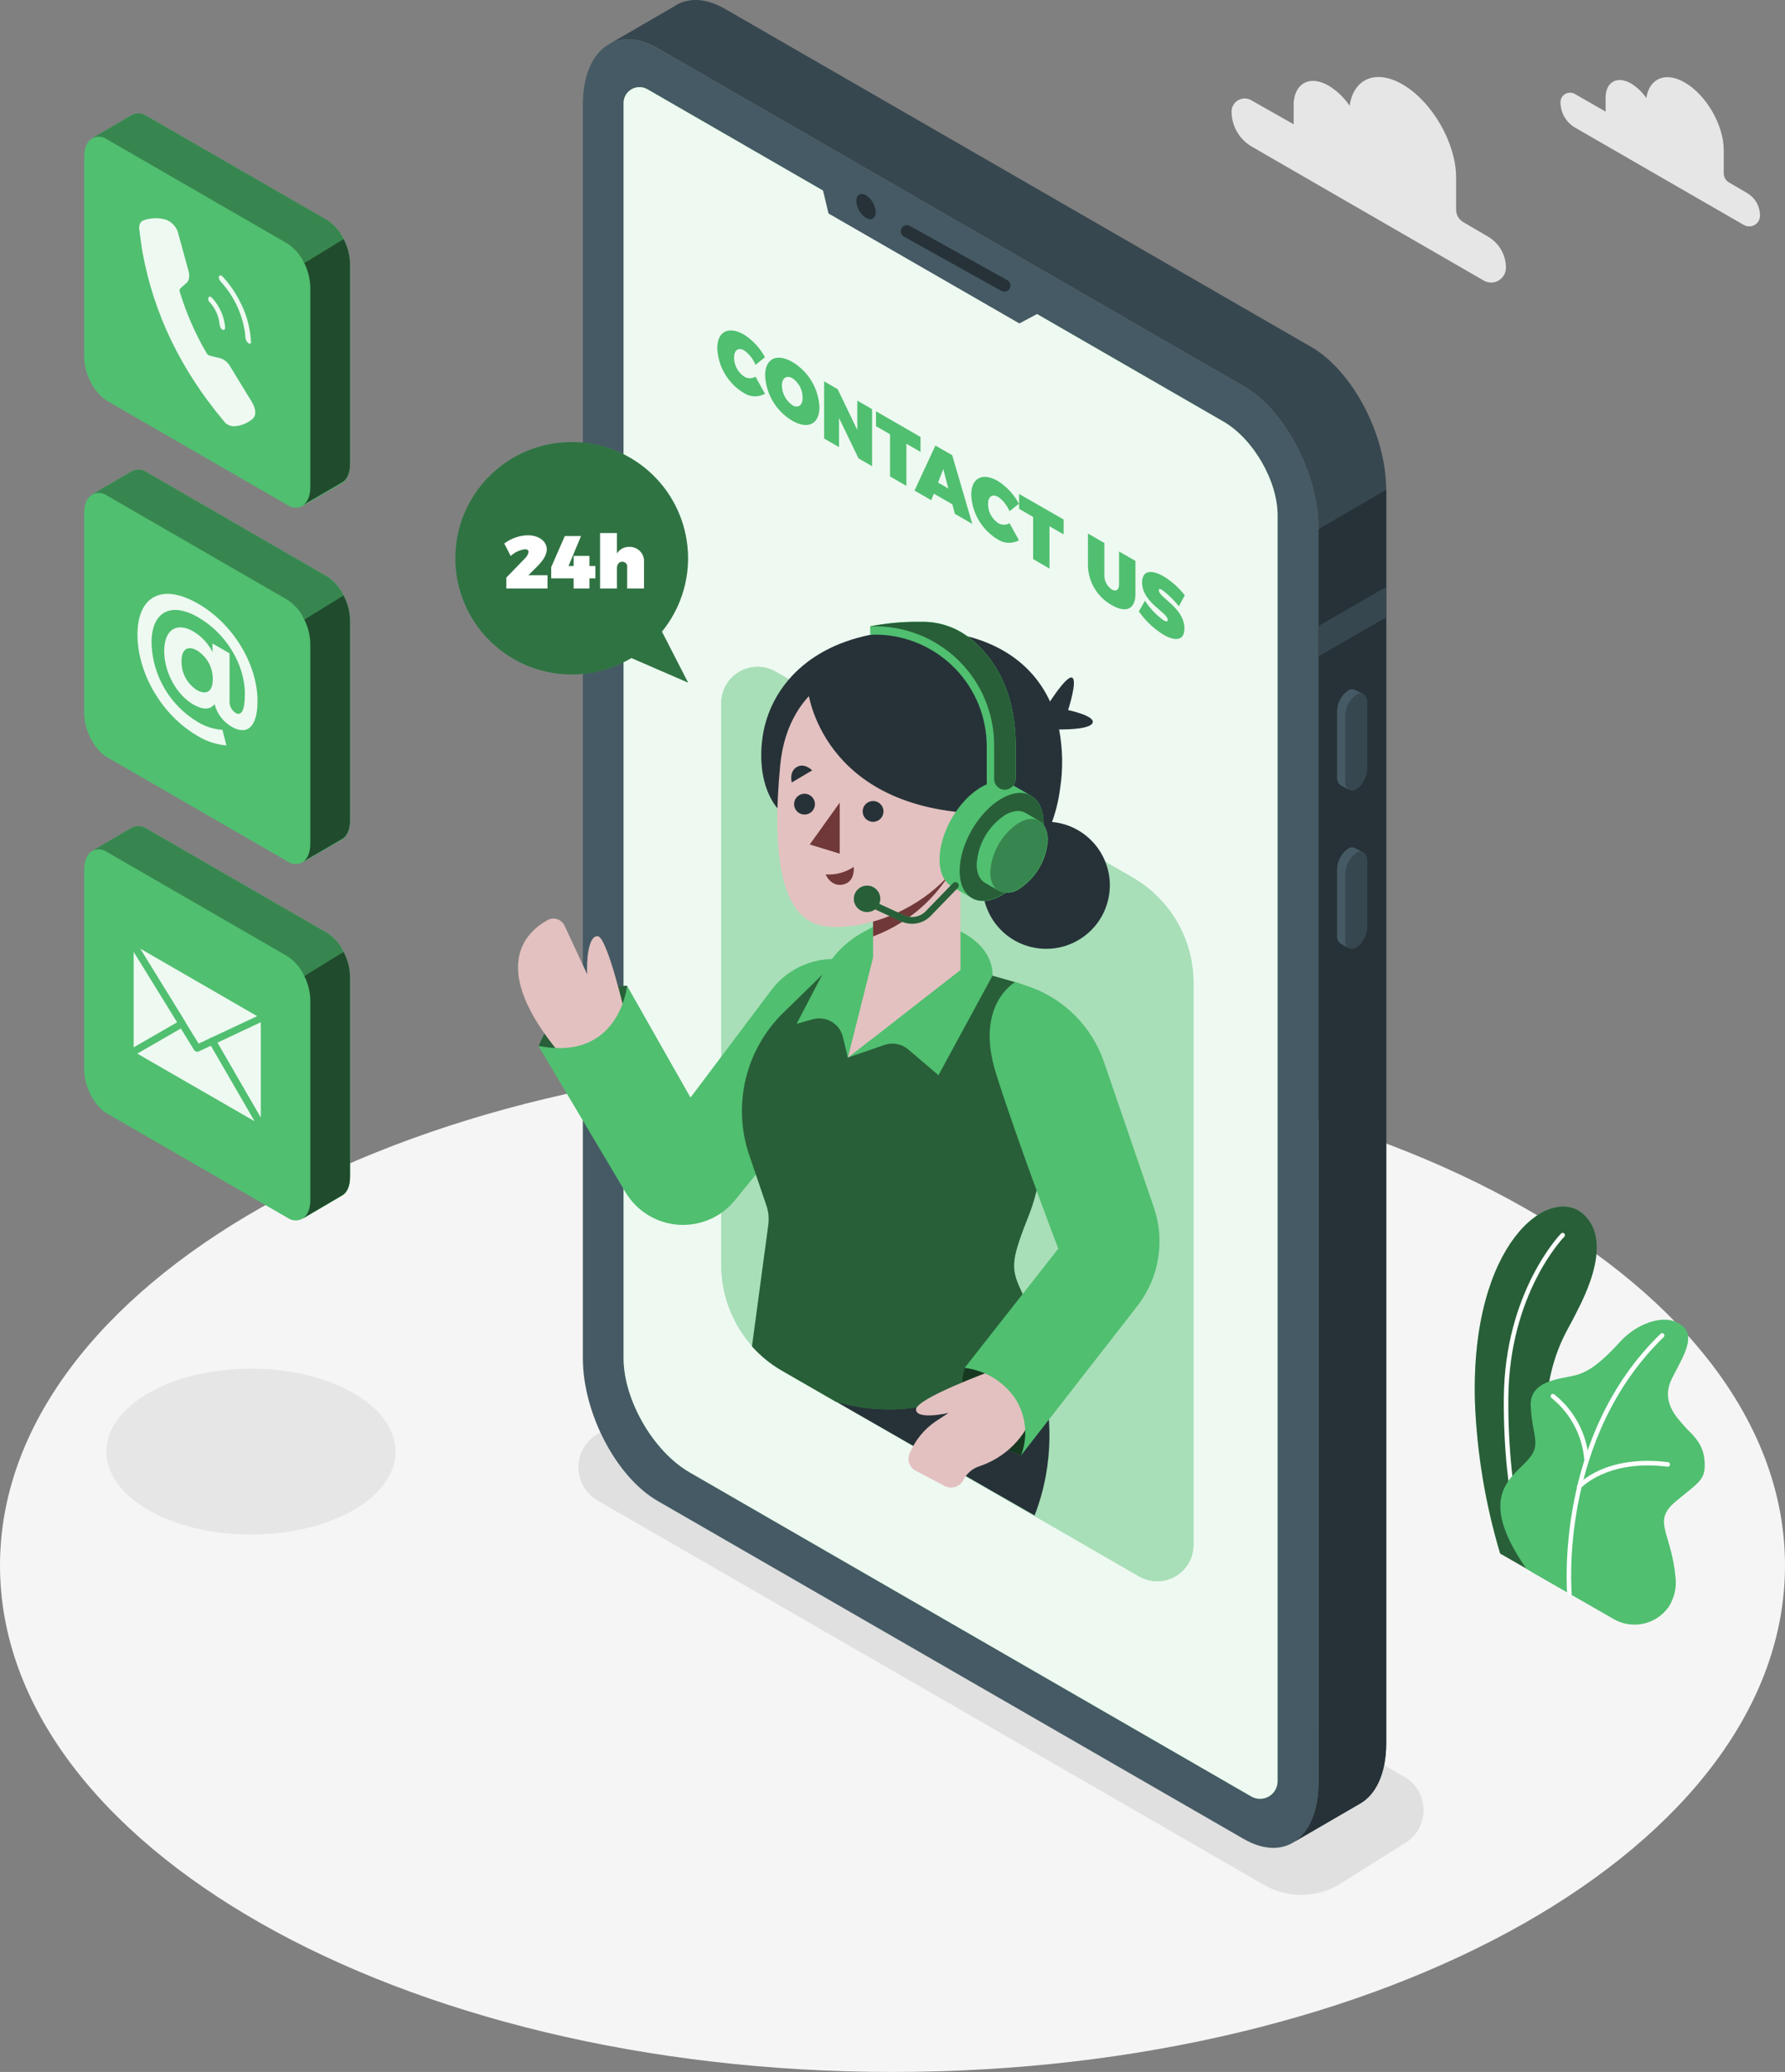 <svg width="212" height="246" viewBox="0 0 212 246" fill="none" xmlns="http://www.w3.org/2000/svg">
<rect x="0" y="0" width="212" height="246" fill="#808080" stroke="none"/>
<path d="M106 246C164.542 246 212 219.078 212 185.869C212 152.66 164.542 125.738 106 125.738C47.458 125.738 0 152.66 0 185.869C0 219.078 47.458 246 106 246Z" fill="#F5F5F5"/>
<path d="M150.114 223.784L70.989 178.162C70.293 177.761 69.715 177.185 69.313 176.49C68.911 175.796 68.699 175.008 68.699 174.206C68.699 173.403 68.911 172.615 69.313 171.921C69.715 171.226 70.293 170.65 70.989 170.249L78.794 165.334C80.142 164.559 81.669 164.151 83.224 164.151C84.779 164.151 86.307 164.559 87.654 165.334L166.79 210.961C167.486 211.362 168.064 211.938 168.466 212.633C168.868 213.327 169.079 214.116 169.079 214.918C169.079 215.72 168.868 216.508 168.466 217.202C168.064 217.897 167.486 218.473 166.79 218.874L158.984 223.784C157.636 224.563 156.106 224.973 154.549 224.973C152.992 224.973 151.462 224.563 150.114 223.784Z" fill="#E0E0E0"/>
<path d="M29.804 182.191C39.287 182.191 46.975 177.782 46.975 172.344C46.975 166.906 39.287 162.498 29.804 162.498C20.32 162.498 12.633 166.906 12.633 172.344C12.633 177.782 20.32 182.191 29.804 182.191Z" fill="#E6E6E6"/>
<path d="M178.168 184.447L185.7 188.771C185.7 188.771 181.853 176.701 183.903 164.534C184.677 159.936 186.34 157.653 186.921 156.422C187.502 155.192 192.004 147.591 187.996 144.11C183.989 140.63 174.666 147.629 175.172 166.36C175.402 172.491 176.409 178.568 178.168 184.447Z" fill="#50BF70"/>
<path opacity="0.5" d="M178.168 184.447L185.7 188.771C185.7 188.771 181.853 176.701 183.903 164.534C184.677 159.936 186.34 157.653 186.921 156.422C187.502 155.192 192.004 147.591 187.996 144.11C183.989 140.63 174.666 147.629 175.172 166.36C175.402 172.491 176.409 178.568 178.168 184.447Z" fill="black"/>
<path d="M181.67 186.724C181.615 186.725 181.561 186.709 181.516 186.679C181.471 186.648 181.436 186.604 181.417 186.552C181.39 186.472 178.512 178.618 178.604 165.995C178.695 153.371 185.339 146.517 185.403 146.452C185.428 146.427 185.458 146.407 185.491 146.394C185.523 146.38 185.559 146.373 185.594 146.373C185.63 146.373 185.665 146.38 185.698 146.394C185.73 146.407 185.76 146.427 185.785 146.452C185.81 146.477 185.83 146.507 185.844 146.54C185.858 146.573 185.865 146.608 185.865 146.643C185.865 146.679 185.858 146.714 185.844 146.746C185.83 146.779 185.81 146.809 185.785 146.834C185.721 146.898 179.233 153.548 179.142 166C179.05 178.452 181.89 186.294 181.923 186.37C181.947 186.437 181.944 186.51 181.913 186.575C181.883 186.639 181.828 186.689 181.761 186.713C181.732 186.723 181.701 186.726 181.67 186.724Z" fill="white"/>
<path d="M181.309 186.294L191.605 192.203C192.678 192.836 193.951 193.042 195.169 192.781C196.387 192.519 197.462 191.808 198.179 190.79C198.861 189.731 199.148 188.467 198.991 187.218C198.496 181.878 196.173 180.648 199.018 178.269C201.864 175.889 202.606 175.723 202.445 173.434C202.283 171.146 200.718 170.147 199.976 169.244C199.233 168.342 197.178 166.451 198.577 163.658C199.976 160.864 201.885 158.162 198.991 156.927C197.264 156.186 194.387 157.174 192.493 159.226C190.599 161.278 189.039 162.755 187.227 163.249C185.414 163.744 181.638 163.824 181.799 166.945C181.96 170.066 182.789 171.135 182.046 172.526C180.648 175.126 174.564 176.603 181.309 186.294Z" fill="#50BF70"/>
<path d="M186.398 189.474C186.331 189.472 186.267 189.446 186.218 189.401C186.168 189.355 186.137 189.294 186.129 189.227C186.129 189.044 184.548 170.609 197.243 158.34C197.295 158.297 197.362 158.275 197.43 158.279C197.498 158.283 197.561 158.312 197.608 158.361C197.655 158.41 197.682 158.475 197.683 158.543C197.684 158.61 197.66 158.676 197.614 158.727C185.102 170.818 186.651 188.996 186.667 189.179C186.673 189.249 186.651 189.319 186.606 189.373C186.561 189.428 186.496 189.462 186.425 189.469L186.398 189.474Z" fill="white"/>
<path d="M188.437 173.606C188.369 173.606 188.304 173.581 188.254 173.535C188.204 173.489 188.173 173.426 188.168 173.359C188.055 171.93 187.652 170.539 186.984 169.271C186.315 168.003 185.395 166.884 184.279 165.983C184.25 165.963 184.225 165.937 184.206 165.907C184.187 165.877 184.174 165.844 184.168 165.809C184.162 165.774 184.163 165.738 184.171 165.703C184.179 165.669 184.193 165.636 184.214 165.607C184.234 165.578 184.259 165.554 184.289 165.535C184.319 165.516 184.352 165.503 184.386 165.497C184.421 165.491 184.456 165.492 184.49 165.5C184.525 165.508 184.557 165.522 184.585 165.543C185.774 166.484 186.755 167.663 187.464 169.002C188.173 170.342 188.596 171.815 188.706 173.326C188.712 173.398 188.689 173.47 188.643 173.525C188.597 173.58 188.53 173.615 188.458 173.622L188.437 173.606Z" fill="white"/>
<path d="M187.56 176.77C187.495 176.771 187.432 176.748 187.383 176.706C187.329 176.658 187.297 176.592 187.292 176.521C187.287 176.449 187.31 176.379 187.356 176.324C187.485 176.174 190.664 172.672 198.115 173.601C198.185 173.61 198.249 173.647 198.292 173.704C198.336 173.76 198.355 173.831 198.346 173.902C198.336 173.973 198.3 174.037 198.243 174.081C198.187 174.125 198.116 174.146 198.045 174.138C190.89 173.241 187.786 176.647 187.754 176.679C187.729 176.706 187.7 176.729 187.666 176.744C187.633 176.76 187.597 176.769 187.56 176.77Z" fill="white"/>
<path d="M147.702 218.331L78.115 178.21C73.203 175.379 69.223 167.783 69.223 161.246V12.45C69.223 5.912 73.203 2.91 78.115 5.741L147.702 45.862C152.613 48.693 156.594 56.288 156.594 62.826V211.622C156.594 218.154 152.613 221.162 147.702 218.331Z" fill="#455A64"/>
<path d="M155.717 41.183L86.124 1.062C84.026 -0.147 82.101 -0.287 80.578 0.455C80.392 0.548 80.212 0.654 80.04 0.772L72.24 5.3C73.811 4.36 75.866 4.43 78.12 5.73L147.707 45.851C152.618 48.682 156.599 56.277 156.599 62.815V211.611C156.599 215.07 155.486 217.52 153.71 218.68L161.408 214.206C163.372 213.163 164.636 210.612 164.636 206.954V58.157C164.636 51.609 160.628 44.014 155.717 41.183Z" fill="#37474F"/>
<path d="M156.594 62.816V211.612C156.594 215.071 155.48 217.521 153.705 218.681L161.408 214.206C163.372 213.164 164.636 210.613 164.636 206.954V58.158L156.621 62.805L156.594 62.816Z" fill="#263238"/>
<path d="M164.609 69.701L156.594 74.321V77.931L164.609 73.306V69.701Z" fill="#37474F"/>
<path d="M161.095 93.708C160.38 94.121 159.799 93.681 159.799 92.73V84.968C159.806 84.483 159.927 84.006 160.152 83.576C160.377 83.146 160.7 82.774 161.095 82.492C161.811 82.078 162.392 82.492 162.392 83.469V91.231C162.384 91.716 162.263 92.193 162.038 92.623C161.813 93.053 161.49 93.425 161.095 93.708Z" fill="#37474F"/>
<path d="M159.796 92.752V84.968C159.803 84.483 159.924 84.006 160.149 83.576C160.374 83.146 160.697 82.775 161.092 82.492C161.21 82.409 161.348 82.359 161.491 82.346C161.634 82.333 161.779 82.357 161.91 82.416L160.936 81.917C160.803 81.853 160.655 81.825 160.508 81.837C160.361 81.848 160.219 81.898 160.097 81.981C159.702 82.264 159.378 82.635 159.152 83.066C158.926 83.495 158.804 83.972 158.795 84.458V92.214C158.775 92.41 158.805 92.608 158.882 92.79C158.959 92.971 159.081 93.13 159.236 93.251L160.253 93.788C160.091 93.672 159.963 93.514 159.883 93.332C159.803 93.15 159.773 92.949 159.796 92.752Z" fill="#455A64"/>
<path d="M161.095 112.493C160.38 112.906 159.799 112.493 159.799 111.515V103.753C159.807 103.268 159.928 102.791 160.153 102.361C160.378 101.931 160.701 101.56 161.095 101.277C161.811 100.863 162.392 101.277 162.392 102.26V110.016C162.385 110.502 162.265 110.979 162.039 111.409C161.814 111.839 161.491 112.21 161.095 112.493Z" fill="#37474F"/>
<path d="M159.796 111.515V103.753C159.804 103.268 159.925 102.791 160.15 102.361C160.375 101.931 160.698 101.56 161.092 101.277C161.211 101.196 161.348 101.146 161.492 101.133C161.635 101.12 161.779 101.144 161.91 101.201L160.936 100.697C160.804 100.63 160.656 100.6 160.508 100.612C160.36 100.623 160.218 100.675 160.097 100.761C159.701 101.043 159.377 101.414 159.151 101.844C158.925 102.274 158.803 102.752 158.795 103.237V111.016C158.775 111.212 158.804 111.41 158.882 111.591C158.959 111.772 159.081 111.931 159.237 112.052L160.253 112.589C160.085 112.47 159.953 112.307 159.872 112.117C159.791 111.927 159.765 111.719 159.796 111.515Z" fill="#455A64"/>
<path d="M145.272 50.035L76.89 10.596C76.605 10.432 76.281 10.345 75.952 10.345C75.623 10.344 75.299 10.43 75.013 10.592C74.727 10.755 74.489 10.99 74.322 11.273C74.154 11.557 74.064 11.879 74.061 12.207V161.245C74.061 166.219 77.595 172.327 81.909 174.814L148.613 213.292C148.929 213.473 149.288 213.569 149.653 213.569C150.018 213.568 150.376 213.472 150.692 213.29C151.008 213.108 151.271 212.846 151.454 212.53C151.636 212.215 151.733 211.857 151.733 211.492V61.224C151.76 57.12 148.844 52.087 145.272 50.035Z" fill="#50BF70"/>
<path opacity="0.9" d="M145.272 50.035L76.89 10.596C76.605 10.432 76.281 10.345 75.952 10.345C75.623 10.344 75.299 10.43 75.013 10.592C74.727 10.755 74.489 10.99 74.322 11.273C74.154 11.557 74.064 11.879 74.061 12.207V161.245C74.061 166.219 77.595 172.327 81.909 174.814L148.613 213.292C148.929 213.473 149.288 213.569 149.653 213.569C150.018 213.568 150.376 213.472 150.692 213.29C151.008 213.108 151.271 212.846 151.454 212.53C151.636 212.215 151.733 211.857 151.733 211.492V61.224C151.76 57.12 148.844 52.087 145.272 50.035Z" fill="white"/>
<path d="M97.34 20.894L98.4 25.347L121.068 38.4L124.984 36.316L97.34 20.894Z" fill="#455A64"/>
<path d="M104.007 25.197C104.007 25.938 103.469 26.233 102.845 25.868C102.51 25.646 102.232 25.349 102.033 25C101.834 24.651 101.72 24.26 101.699 23.859C101.699 23.123 102.237 22.822 102.861 23.193C103.196 23.414 103.474 23.71 103.673 24.058C103.872 24.407 103.987 24.796 104.007 25.197Z" fill="#263238"/>
<path d="M119.276 34.624C119.152 34.623 119.03 34.592 118.921 34.533L107.345 28.087C107.181 27.991 107.062 27.835 107.012 27.652C106.962 27.47 106.986 27.275 107.078 27.11C107.17 26.944 107.323 26.821 107.504 26.767C107.686 26.712 107.882 26.731 108.049 26.819L119.631 33.265C119.772 33.343 119.883 33.466 119.946 33.614C120.009 33.762 120.022 33.926 119.981 34.082C119.94 34.238 119.849 34.375 119.722 34.474C119.594 34.572 119.437 34.625 119.276 34.624Z" fill="#263238"/>
<path d="M88.401 41.613C87.696 41.205 87.185 41.56 87.185 42.457C87.185 42.905 87.296 43.347 87.508 43.742C87.72 44.138 88.027 44.475 88.401 44.724C88.601 44.845 88.831 44.909 89.065 44.909C89.3 44.909 89.529 44.845 89.73 44.724L90.854 46.754C90.458 46.972 90.01 47.076 89.559 47.054C89.108 47.032 88.671 46.886 88.299 46.631C87.385 46.072 86.624 45.298 86.082 44.376C85.539 43.454 85.233 42.413 85.189 41.345C85.189 39.352 86.529 38.659 88.374 39.733C89.416 40.403 90.27 41.328 90.854 42.419L89.73 43.311C89.452 42.633 88.993 42.046 88.401 41.613Z" fill="#50BF70"/>
<path d="M97.324 48.344C97.324 50.353 95.963 51.029 94.097 49.955C93.157 49.395 92.371 48.611 91.808 47.674C91.245 46.737 90.922 45.675 90.869 44.584C90.869 42.575 92.23 41.898 94.097 42.972C95.038 43.53 95.826 44.313 96.39 45.251C96.953 46.188 97.274 47.251 97.324 48.344ZM92.865 45.781C92.874 46.243 92.993 46.695 93.212 47.101C93.431 47.508 93.743 47.856 94.124 48.118C94.791 48.505 95.329 48.118 95.329 47.205C95.327 46.754 95.216 46.31 95.007 45.911C94.797 45.512 94.494 45.169 94.124 44.911C93.446 44.519 92.865 44.852 92.865 45.781Z" fill="#50BF70"/>
<path d="M99.493 46.211L101.817 51.046V47.565L103.576 48.58V55.354L101.962 54.419L99.649 49.627V53.087L97.879 52.066V45.276L99.493 46.211Z" fill="#50BF70"/>
<path d="M109.327 51.878V53.651L107.649 52.684V57.69L105.707 56.567V51.561L104.039 50.599V48.832L109.327 51.878Z" fill="#50BF70"/>
<path d="M113.112 59.882L110.907 58.609L110.606 59.393L108.615 58.243L111.095 52.898L113.091 54.048L115.479 62.202L113.408 61.01L113.112 59.882ZM112.634 58.002L112.031 55.686L111.412 57.298L112.634 58.002Z" fill="#50BF70"/>
<path d="M118.563 59.001C117.858 58.598 117.347 58.947 117.347 59.85C117.348 60.298 117.46 60.74 117.672 61.135C117.884 61.53 118.19 61.867 118.563 62.117C118.765 62.237 118.995 62.3 119.23 62.3C119.465 62.3 119.695 62.237 119.897 62.117L121.021 64.147C120.624 64.363 120.175 64.465 119.724 64.443C119.272 64.421 118.835 64.276 118.461 64.024C117.547 63.465 116.785 62.69 116.242 61.767C115.7 60.844 115.394 59.802 115.352 58.733C115.352 56.74 116.696 56.047 118.536 57.121C119.577 57.794 120.431 58.718 121.021 59.807L119.897 60.693C119.614 60.019 119.153 59.434 118.563 59.001Z" fill="#50BF70"/>
<path d="M126.323 61.681V63.449L124.645 62.482V67.504L122.703 66.382V61.375L121.035 60.414V58.647L126.323 61.681Z" fill="#50BF70"/>
<path d="M132.064 69.997C132.543 70.271 132.908 70.056 132.908 69.385V65.479L134.856 66.597V70.502C134.856 72.301 133.78 72.838 132.059 71.856C131.229 71.396 130.532 70.731 130.034 69.925C129.536 69.119 129.253 68.198 129.213 67.252V63.347L131.16 64.469V68.375C131.168 68.698 131.254 69.015 131.411 69.297C131.569 69.58 131.793 69.82 132.064 69.997Z" fill="#50BF70"/>
<path d="M137.992 70.019C137.772 69.895 137.632 69.89 137.632 70.094C137.632 70.943 140.671 72.167 140.671 74.622C140.671 76.126 139.526 76.132 138.202 75.369C137.039 74.657 136.037 73.711 135.26 72.592L135.981 71.324C136.572 72.239 137.331 73.033 138.218 73.666C138.504 73.833 138.686 73.833 138.686 73.591C138.686 72.71 135.642 71.539 135.642 69.159C135.642 67.806 136.631 67.548 138.159 68.407C139.143 69.002 140.01 69.772 140.714 70.68L140.01 71.979C139.428 71.239 138.749 70.58 137.992 70.019Z" fill="#50BF70"/>
<path d="M78.614 74.993C80.797 72.317 81.896 68.92 81.694 65.474C81.492 62.028 80.004 58.782 77.523 56.378C75.042 53.974 71.75 52.585 68.294 52.486C64.839 52.387 61.471 53.585 58.857 55.843C56.242 58.102 54.57 61.256 54.171 64.685C53.771 68.114 54.673 71.568 56.698 74.365C58.724 77.163 61.725 79.101 65.111 79.797C68.497 80.493 72.022 79.896 74.989 78.125L81.724 81.047L78.614 74.993Z" fill="#50BF70"/>
<path opacity="0.4" d="M78.614 74.993C80.797 72.317 81.896 68.92 81.694 65.474C81.492 62.028 80.004 58.782 77.523 56.378C75.042 53.974 71.75 52.585 68.294 52.486C64.839 52.387 61.471 53.585 58.857 55.843C56.242 58.102 54.57 61.256 54.171 64.685C53.771 68.114 54.673 71.568 56.698 74.365C58.724 77.163 61.725 79.101 65.111 79.797C68.497 80.493 72.022 79.896 74.989 78.125L81.724 81.047L78.614 74.993Z" fill="black"/>
<path d="M62.777 65.539C62.777 65.33 62.627 65.212 62.352 65.212C61.716 65.295 61.122 65.575 60.653 66.012L59.889 64.529C60.693 63.925 61.664 63.584 62.67 63.552C63.961 63.552 64.94 64.229 64.94 65.239C64.94 65.958 64.402 66.651 63.713 67.344L62.751 68.295H65.026V69.874H60.136V68.58L62.315 66.329C62.549 66.122 62.711 65.845 62.777 65.539Z" fill="white"/>
<path d="M69.006 63.644L67.522 67.2H68.13V66.002H70.002V67.2H70.712V68.666H70.002V69.875H68.13V68.666H65.467V67.334L67.081 63.644H69.006Z" fill="white"/>
<path d="M76.489 66.775V69.875H74.488V67.35C74.5 67.268 74.494 67.184 74.47 67.105C74.446 67.025 74.406 66.951 74.351 66.889C74.297 66.826 74.229 66.776 74.154 66.742C74.078 66.707 73.996 66.689 73.913 66.689C73.52 66.689 73.273 66.996 73.273 67.468V69.875H71.272V63.289H73.273V65.712C73.429 65.465 73.647 65.262 73.906 65.125C74.164 64.987 74.454 64.919 74.746 64.927C74.986 64.921 75.225 64.966 75.446 65.058C75.668 65.15 75.867 65.288 76.032 65.462C76.196 65.637 76.322 65.844 76.401 66.07C76.48 66.296 76.51 66.537 76.489 66.775Z" fill="white"/>
<path d="M141.742 116.686V183.43C141.743 184.185 141.545 184.927 141.168 185.581C140.791 186.235 140.248 186.778 139.593 187.156C138.939 187.534 138.196 187.733 137.44 187.734C136.684 187.734 135.942 187.535 135.287 187.158L99.288 166.401L92.909 162.727C90.712 161.459 88.887 159.637 87.616 157.443C86.345 155.25 85.674 152.761 85.668 150.227V83.478C85.667 82.724 85.865 81.982 86.242 81.328C86.619 80.673 87.163 80.13 87.817 79.752C88.471 79.374 89.214 79.175 89.97 79.175C90.726 79.174 91.469 79.373 92.123 79.751L134.512 104.186C136.71 105.453 138.535 107.275 139.805 109.469C141.074 111.663 141.742 114.152 141.742 116.686Z" fill="#50BF70"/>
<path opacity="0.5" d="M141.742 116.686V183.43C141.743 184.185 141.545 184.927 141.168 185.581C140.791 186.235 140.248 186.778 139.593 187.156C138.939 187.534 138.196 187.733 137.44 187.734C136.684 187.734 135.942 187.535 135.287 187.158L99.288 166.401L92.909 162.727C90.712 161.459 88.887 159.637 87.616 157.443C86.345 155.25 85.674 152.761 85.668 150.227V83.478C85.667 82.724 85.865 81.982 86.242 81.328C86.619 80.673 87.163 80.13 87.817 79.752C88.471 79.374 89.214 79.175 89.97 79.175C90.726 79.174 91.469 79.373 92.123 79.751L134.512 104.186C136.71 105.453 138.535 107.275 139.805 109.469C141.074 111.663 141.742 114.152 141.742 116.686Z" fill="white"/>
<path d="M121.004 156.18C121.004 156.18 127.744 167.342 122.876 179.928L99.272 166.402L121.004 156.18Z" fill="#263238"/>
<path d="M131.754 106.028C132.265 101.891 129.32 98.124 125.177 97.615C121.034 97.106 117.262 100.046 116.752 104.183C116.242 108.32 119.187 112.087 123.329 112.596C127.472 113.106 131.244 110.165 131.754 106.028Z" fill="#263238"/>
<path d="M124.289 83.935C124.289 83.935 126.608 80.175 127.318 80.449C128.028 80.723 126.855 84.306 126.855 84.306C126.855 84.306 130.362 85.036 129.711 85.917C129.061 86.798 124.773 86.589 124.773 86.589L124.289 83.935Z" fill="#263238"/>
<path d="M125.906 93.626C124.292 105.733 114.071 105.733 114.071 105.733L92.661 96.322C92.661 96.322 91.047 94.909 90.553 91.665C90.363 90.336 90.363 88.987 90.553 87.658C90.553 87.658 90.553 87.631 90.553 87.62C91.236 82.528 95.05 77.054 103.355 75.373C105.176 75.005 107.029 74.826 108.885 74.835C109.784 74.832 110.682 74.877 111.575 74.97C118.03 75.603 122.554 78.612 124.711 83.29C125.197 84.346 125.558 85.455 125.787 86.594C126.225 88.914 126.265 91.292 125.906 93.626Z" fill="#263238"/>
<path d="M74.504 117.046C74.504 117.046 66.903 116.783 63.977 124.18C63.977 124.18 67.204 126.355 71.438 124.18C75.671 122.004 74.504 117.046 74.504 117.046Z" fill="#50BF70"/>
<path opacity="0.5" d="M74.504 117.046C74.504 117.046 66.903 116.783 63.977 124.18C63.977 124.18 67.204 126.355 71.438 124.18C75.671 122.004 74.504 117.046 74.504 117.046Z" fill="black"/>
<path d="M74.29 120.607C74.29 120.607 72.138 111.271 71.003 111.159C69.868 111.046 69.647 114.006 69.739 115.676L67.049 109.896C66.964 109.717 66.843 109.556 66.693 109.425C66.543 109.294 66.368 109.195 66.178 109.134C65.989 109.074 65.789 109.052 65.591 109.071C65.393 109.091 65.201 109.15 65.026 109.246C62.337 110.724 57.619 115.214 67.566 126.318L74.29 120.607Z" fill="#E3C1C0"/>
<path d="M101.833 114.151L100.219 113.941C98.592 113.726 96.938 113.947 95.425 114.581C93.913 115.216 92.596 116.241 91.612 117.551L82.01 130.314L74.478 117.046C74.478 117.046 73.575 126.071 63.951 124.18L74.285 141.547C74.939 142.646 75.849 143.571 76.938 144.244C78.027 144.917 79.263 145.317 80.54 145.41C81.817 145.504 83.098 145.287 84.274 144.78C85.449 144.273 86.485 143.49 87.292 142.497L96.136 131.641L101.833 114.151Z" fill="#50BF70"/>
<path d="M122.326 143.937C120.174 149.383 119.938 150.447 121.25 153.171C122.164 155.182 122.885 157.276 123.402 159.423C123.402 159.423 113.429 170.586 99.233 166.406L92.853 162.732C91.526 161.968 90.331 160.996 89.313 159.853L91.255 145.392C91.353 144.631 91.276 143.858 91.029 143.131L88.99 137.163C87.996 134.248 87.847 131.111 88.563 128.116C89.279 125.121 90.83 122.389 93.036 120.237L99.889 113.549L117.888 115.848L120.578 116.616C122.339 117.125 123.857 118.251 124.853 119.787C125.849 121.324 126.256 123.167 126 124.98C125.118 131.318 123.676 140.515 122.326 143.937Z" fill="#50BF70"/>
<path opacity="0.5" d="M122.326 143.937C120.174 149.383 119.938 150.447 121.25 153.171C122.164 155.182 122.885 157.276 123.402 159.423C123.402 159.423 113.429 170.586 99.233 166.406L92.853 162.732C91.526 161.968 90.331 160.996 89.313 159.853L91.255 145.392C91.353 144.631 91.276 143.858 91.029 143.131L88.99 137.163C87.996 134.248 87.847 131.111 88.563 128.116C89.279 125.121 90.83 122.389 93.036 120.237L99.889 113.549L117.888 115.848L120.578 116.616C122.339 117.125 123.857 118.251 124.853 119.787C125.849 121.324 126.256 123.167 126 124.98C125.118 131.318 123.676 140.515 122.326 143.937Z" fill="black"/>
<path d="M111.472 127.667L107.868 124.599C107.486 124.273 107.026 124.052 106.532 123.958C106.039 123.864 105.529 123.9 105.054 124.062L100.697 125.561L100.11 123.122C100.019 122.743 99.852 122.386 99.618 122.073C99.385 121.76 99.09 121.497 98.752 121.301C98.415 121.105 98.04 120.979 97.653 120.931C97.265 120.883 96.871 120.914 96.496 121.022L94.607 121.559L97.803 115.446C98.846 113.455 100.453 111.815 102.424 110.73L103.677 110.042L114.032 110.579C114.032 110.579 117.889 112.191 117.889 115.817L111.472 127.634" fill="#50BF70"/>
<path d="M114.074 115.162L103.691 123.241V97.516H114.074V115.162Z" fill="#E3C1C0"/>
<path d="M103.855 113.04L100.697 125.583L114.033 115.162L103.855 113.04Z" fill="#E3C1C0"/>
<path d="M103.693 111.176C106.002 110.32 108.112 109.004 109.896 107.309C111.679 105.613 113.099 103.574 114.07 101.313V97.516H103.688L103.693 111.176Z" fill="#703838"/>
<path d="M105.931 78.45C101.993 78.45 93.623 80.642 92.655 90.934C91.686 101.226 92.622 109.198 97.937 109.971C103.252 110.745 115.603 106.893 117.26 93.572C118.917 80.25 109.766 78.45 105.931 78.45Z" fill="#E3C1C0"/>
<path d="M99.733 95.291V101.356L96.172 100.265L99.733 95.291Z" fill="#703838"/>
<path d="M103.692 97.573C104.376 97.573 104.93 97.02 104.93 96.338C104.93 95.656 104.376 95.103 103.692 95.103C103.009 95.103 102.455 95.656 102.455 96.338C102.455 97.02 103.009 97.573 103.692 97.573Z" fill="#263238"/>
<path d="M96.787 95.48C96.786 95.724 96.713 95.963 96.576 96.165C96.439 96.368 96.246 96.525 96.019 96.618C95.793 96.71 95.545 96.734 95.305 96.686C95.065 96.638 94.846 96.519 94.673 96.347C94.501 96.174 94.383 95.953 94.336 95.714C94.289 95.474 94.313 95.226 94.407 95.001C94.501 94.775 94.66 94.583 94.863 94.447C95.066 94.312 95.305 94.239 95.55 94.239C95.713 94.239 95.874 94.271 96.025 94.334C96.175 94.396 96.312 94.488 96.427 94.603C96.541 94.718 96.632 94.855 96.694 95.006C96.756 95.156 96.788 95.317 96.787 95.48Z" fill="#263238"/>
<path d="M94.038 92.901L96.458 91.466C96.458 91.466 95.533 90.505 94.608 91.08C93.683 91.654 94.038 92.901 94.038 92.901Z" fill="#263238"/>
<path d="M98.061 103.816C99.239 103.901 100.413 103.587 101.39 102.924C101.39 102.924 101.622 104.68 100.148 105.013C98.674 105.346 98.061 103.816 98.061 103.816Z" fill="#703838"/>
<path d="M95.947 81.953C95.947 81.953 97.427 96.161 116.776 96.607C116.776 96.607 122.623 82.484 111.069 77.897C99.514 73.309 95.947 81.953 95.947 81.953Z" fill="#263238"/>
<path d="M122.472 94.481L120.095 93.106C119.191 92.568 117.943 92.644 116.56 93.439C113.817 95.018 111.59 98.869 111.59 102.033C111.59 103.618 112.128 104.719 113.053 105.256L115.388 106.599L115.522 106.674L115.603 106.723C116.485 107.153 117.663 107.051 118.96 106.304C121.703 104.692 123.93 100.873 123.93 97.709C123.914 96.108 123.36 95.002 122.472 94.481Z" fill="#50BF70"/>
<path d="M122.454 102.571C124.394 99.216 124.394 95.589 122.454 94.471C120.514 93.352 117.369 95.166 115.429 98.521C113.489 101.877 113.489 105.503 115.429 106.622C117.369 107.74 120.514 105.927 122.454 102.571Z" fill="#50BF70"/>
<path opacity="0.5" d="M122.454 102.571C124.394 99.216 124.394 95.589 122.454 94.471C120.514 93.352 117.369 95.166 115.429 98.521C113.489 101.877 113.489 105.503 115.429 106.622C117.369 107.74 120.514 105.927 122.454 102.571Z" fill="black"/>
<path d="M123.425 97.462L121.811 96.522C121.198 96.156 120.343 96.205 119.396 96.747C118.407 97.393 117.584 98.261 116.993 99.283C116.403 100.305 116.061 101.451 115.996 102.629C115.996 103.704 116.378 104.472 116.997 104.826L118.61 105.745C118.639 105.766 118.67 105.784 118.702 105.798L118.756 105.831C119.134 105.974 119.542 106.022 119.943 105.972C120.344 105.921 120.727 105.773 121.058 105.541C122.046 104.896 122.869 104.028 123.46 103.007C124.05 101.986 124.392 100.841 124.458 99.664C124.415 98.573 124.038 97.816 123.425 97.462Z" fill="#50BF70"/>
<path d="M124.414 99.653C124.349 100.83 124.007 101.975 123.416 102.996C122.825 104.017 122.003 104.885 121.015 105.529C119.132 106.604 117.609 105.734 117.609 103.569C117.673 102.391 118.015 101.244 118.607 100.223C119.198 99.202 120.023 98.335 121.015 97.692C122.892 96.607 124.414 97.483 124.414 99.653Z" fill="#50BF70"/>
<path opacity="0.3" d="M124.414 99.653C124.349 100.83 124.007 101.975 123.416 102.996C122.825 104.017 122.003 104.885 121.015 105.529C119.132 106.604 117.609 105.734 117.609 103.569C117.673 102.391 118.015 101.244 118.607 100.223C119.198 99.202 120.023 98.335 121.015 97.692C122.892 96.607 124.414 97.483 124.414 99.653Z" fill="black"/>
<path d="M115.087 75.679C113.545 74.49 111.656 73.835 109.708 73.815H109.229C107.256 73.794 105.286 73.974 103.35 74.352C103.705 74.352 104.06 74.352 104.425 74.352H103.35V75.352H104.35C107.798 75.469 111.066 76.92 113.462 79.399C115.858 81.878 117.195 85.19 117.191 88.636V92.863C117.191 93.03 117.226 93.196 117.293 93.348C117.361 93.501 117.461 93.638 117.585 93.75C117.709 93.862 117.856 93.946 118.015 93.998C118.174 94.05 118.342 94.068 118.509 94.05H118.632L119.708 93.717C119.637 93.74 119.563 93.754 119.488 93.76C119.808 93.717 120.102 93.557 120.312 93.311C120.523 93.066 120.635 92.751 120.628 92.428V88.507C120.617 81.411 117.546 77.597 115.087 75.679Z" fill="#50BF70"/>
<path d="M108.314 109.676C107.87 109.676 107.432 109.581 107.028 109.397L103.666 107.844C103.613 107.825 103.565 107.796 103.525 107.758C103.484 107.719 103.452 107.673 103.43 107.622C103.409 107.57 103.398 107.515 103.398 107.459C103.399 107.403 103.412 107.348 103.435 107.298C103.458 107.247 103.491 107.202 103.533 107.164C103.575 107.127 103.624 107.099 103.677 107.082C103.73 107.065 103.786 107.058 103.842 107.064C103.897 107.069 103.951 107.086 104 107.114L107.362 108.666C107.79 108.865 108.271 108.926 108.736 108.839C109.2 108.752 109.627 108.523 109.955 108.183L113.182 104.852C113.258 104.777 113.36 104.734 113.467 104.734C113.574 104.734 113.677 104.777 113.752 104.852C113.827 104.928 113.868 105.031 113.868 105.137C113.868 105.243 113.827 105.345 113.752 105.422L110.525 108.752C110.237 109.047 109.894 109.28 109.514 109.439C109.134 109.598 108.726 109.678 108.314 109.676Z" fill="#50BF70"/>
<path opacity="0.5" d="M108.314 109.676C107.87 109.676 107.432 109.581 107.028 109.397L103.666 107.844C103.613 107.825 103.565 107.796 103.525 107.758C103.484 107.719 103.452 107.673 103.43 107.622C103.409 107.57 103.398 107.515 103.398 107.459C103.399 107.403 103.412 107.348 103.435 107.298C103.458 107.247 103.491 107.202 103.533 107.164C103.575 107.127 103.624 107.099 103.677 107.082C103.73 107.065 103.786 107.058 103.842 107.064C103.897 107.069 103.951 107.086 104 107.114L107.362 108.666C107.79 108.865 108.271 108.926 108.736 108.839C109.2 108.752 109.627 108.523 109.955 108.183L113.182 104.852C113.258 104.777 113.36 104.734 113.467 104.734C113.574 104.734 113.677 104.777 113.752 104.852C113.827 104.928 113.868 105.031 113.868 105.137C113.868 105.243 113.827 105.345 113.752 105.422L110.525 108.752C110.237 109.047 109.894 109.28 109.514 109.439C109.134 109.598 108.726 109.678 108.314 109.676Z" fill="black"/>
<path d="M104.55 106.717C104.55 107.027 104.458 107.33 104.285 107.588C104.112 107.846 103.867 108.047 103.58 108.166C103.293 108.285 102.977 108.316 102.673 108.255C102.368 108.195 102.088 108.045 101.868 107.826C101.649 107.607 101.499 107.327 101.438 107.023C101.378 106.719 101.409 106.403 101.528 106.117C101.647 105.83 101.848 105.585 102.106 105.413C102.365 105.24 102.668 105.148 102.979 105.148C103.396 105.148 103.795 105.314 104.09 105.608C104.384 105.902 104.55 106.301 104.55 106.717Z" fill="#50BF70"/>
<path opacity="0.5" d="M104.55 106.717C104.55 107.027 104.458 107.33 104.285 107.588C104.112 107.846 103.867 108.047 103.58 108.166C103.293 108.285 102.977 108.316 102.673 108.255C102.368 108.195 102.088 108.045 101.868 107.826C101.649 107.607 101.499 107.327 101.438 107.023C101.378 106.719 101.409 106.403 101.528 106.117C101.647 105.83 101.848 105.585 102.106 105.413C102.365 105.24 102.668 105.148 102.979 105.148C103.396 105.148 103.795 105.314 104.09 105.608C104.384 105.902 104.55 106.301 104.55 106.717Z" fill="black"/>
<path d="M120.618 88.507V92.428C120.625 92.751 120.512 93.066 120.302 93.311C120.092 93.557 119.798 93.717 119.477 93.76C119.3 93.779 119.121 93.76 118.951 93.706C118.782 93.651 118.626 93.561 118.493 93.442C118.361 93.323 118.255 93.177 118.183 93.014C118.11 92.852 118.073 92.676 118.073 92.498V88.507C118.076 86.602 117.693 84.716 116.948 82.963C116.202 81.21 115.109 79.625 113.734 78.305C112.359 76.985 110.73 75.956 108.947 75.28C107.163 74.605 105.261 74.296 103.355 74.374C105.292 73.995 107.262 73.815 109.235 73.837H109.703C111.652 73.857 113.54 74.511 115.082 75.701C117.546 77.597 120.618 81.411 120.618 88.507Z" fill="#50BF70"/>
<path opacity="0.5" d="M120.618 88.507V92.428C120.625 92.751 120.512 93.066 120.302 93.311C120.092 93.557 119.798 93.717 119.477 93.76C119.3 93.779 119.121 93.76 118.951 93.706C118.782 93.651 118.626 93.561 118.493 93.442C118.361 93.323 118.255 93.177 118.183 93.014C118.11 92.852 118.073 92.676 118.073 92.498V88.507C118.076 86.602 117.693 84.716 116.948 82.963C116.202 81.21 115.109 79.625 113.734 78.305C112.359 76.985 110.73 75.956 108.947 75.28C107.163 74.605 105.261 74.296 103.355 74.374C105.292 73.995 107.262 73.815 109.235 73.837H109.703C111.652 73.857 113.54 74.511 115.082 75.701C117.546 77.597 120.618 81.411 120.618 88.507Z" fill="black"/>
<path d="M114.57 162.405C114.57 162.405 111.966 169.566 121.272 172.789C121.272 172.789 124.312 168.33 121.272 164.683C118.233 161.036 114.57 162.405 114.57 162.405Z" fill="#50BF70"/>
<path opacity="0.7" d="M114.57 162.405C114.57 162.405 111.966 169.566 121.272 172.789C121.272 172.789 124.312 168.33 121.272 164.683C118.233 161.036 114.57 162.405 114.57 162.405Z" fill="black"/>
<path d="M117.835 162.733C117.835 162.733 108.744 166.058 108.792 167.348C108.84 168.637 112.654 167.756 112.654 167.756L111.261 168.669C109.794 169.625 108.658 171.009 108.007 172.633C107.865 172.992 107.86 173.389 107.993 173.751C108.126 174.113 108.387 174.413 108.727 174.594L112.181 176.421C112.376 176.524 112.59 176.587 112.81 176.606C113.03 176.626 113.251 176.601 113.461 176.533C113.671 176.466 113.866 176.357 114.033 176.213C114.2 176.069 114.337 175.893 114.435 175.695C114.627 175.315 114.893 174.978 115.218 174.701C115.542 174.424 115.917 174.215 116.323 174.084C118.2 173.461 121.702 171.667 123.106 166.757L117.835 162.733Z" fill="#E3C1C0"/>
<path d="M120.563 116.606C120.563 116.606 115.721 119.292 118.293 127.447C120.864 135.601 125.689 148.251 125.689 148.251L114.57 162.406C115.758 162.549 116.903 162.94 117.929 163.555C118.955 164.169 119.84 164.993 120.525 165.972C121.182 166.968 121.592 168.105 121.722 169.291C121.852 170.476 121.698 171.675 121.273 172.789L135.076 155.062C136.353 153.424 137.2 151.494 137.542 149.447C137.884 147.399 137.71 145.299 137.034 143.336L131.117 126.082C130.394 123.974 129.192 122.063 127.605 120.496C126.019 118.93 124.091 117.751 121.972 117.052L120.563 116.606Z" fill="#50BF70"/>
<path d="M38.84 68.439L17.447 56.084C17.2 55.914 16.915 55.807 16.618 55.775C16.32 55.742 16.019 55.783 15.741 55.896C15.683 55.923 15.627 55.956 15.575 55.993L10.921 58.716H10.954C10.367 59.049 9.996 59.823 9.996 60.929V84.694C9.996 86.703 11.217 89.04 12.729 89.91L34.123 102.265C34.394 102.461 34.717 102.573 35.052 102.587C35.386 102.602 35.718 102.517 36.005 102.345C35.991 102.351 35.978 102.36 35.968 102.372L40.588 99.686C41.191 99.364 41.573 98.58 41.573 97.457V73.655C41.573 71.646 40.373 69.309 38.84 68.439Z" fill="#50BF70"/>
<path d="M40.808 70.69C40.375 69.771 39.693 68.991 38.839 68.439L17.445 56.084C17.199 55.914 16.914 55.807 16.616 55.775C16.319 55.742 16.017 55.783 15.74 55.896C15.681 55.923 15.626 55.956 15.573 55.993L10.92 58.716C11.205 58.571 11.524 58.507 11.842 58.53C12.161 58.554 12.467 58.665 12.727 58.851L34.121 71.206C35.004 71.782 35.704 72.598 36.138 73.558L40.808 70.69Z" fill="#50BF70"/>
<path d="M36.854 100.176C36.854 101.25 36.51 101.997 35.967 102.324L40.588 99.639C41.19 99.316 41.572 98.532 41.572 97.409V73.656C41.549 72.622 41.288 71.607 40.808 70.69L36.139 73.559C36.587 74.448 36.832 75.427 36.854 76.422V100.176Z" fill="#50BF70"/>
<path opacity="0.3" d="M40.808 70.69C40.375 69.771 39.693 68.991 38.839 68.439L17.445 56.084C17.199 55.914 16.914 55.807 16.616 55.775C16.319 55.742 16.017 55.783 15.74 55.896C15.681 55.923 15.626 55.956 15.573 55.993L10.92 58.716C11.205 58.571 11.524 58.507 11.842 58.53C12.161 58.554 12.467 58.665 12.727 58.851L34.121 71.206C35.004 71.782 35.704 72.598 36.138 73.558L40.808 70.69Z" fill="black"/>
<path opacity="0.6" d="M36.854 100.176C36.854 101.25 36.51 101.997 35.967 102.324L40.588 99.639C41.19 99.316 41.572 98.532 41.572 97.409V73.656C41.549 72.622 41.288 71.607 40.808 70.69L36.139 73.559C36.587 74.448 36.832 75.427 36.854 76.422V100.176Z" fill="black"/>
<path d="M30.583 83.227C30.583 86.305 29.362 87.353 27.533 86.295C27.029 86.008 26.588 85.622 26.236 85.16C25.885 84.699 25.631 84.171 25.489 83.609C24.951 84.269 24.117 84.312 22.945 83.636C21.019 82.524 19.502 79.876 19.502 77.302C19.502 74.729 21.003 73.843 22.945 74.96C23.93 75.54 24.726 76.393 25.236 77.415V76.4L27.264 77.571V83.136C27.234 83.429 27.285 83.725 27.411 83.991C27.537 84.257 27.734 84.483 27.98 84.645C28.663 85.043 29.083 84.372 29.083 82.379C29.083 78.892 26.845 75.197 23.536 73.29C20.228 71.383 17.996 72.71 17.996 76.298C18.039 78.202 18.564 80.064 19.523 81.711C20.482 83.357 21.842 84.735 23.477 85.715C24.365 86.261 25.374 86.582 26.414 86.649L26.893 88.502C25.681 88.405 24.51 88.02 23.477 87.38C19.174 84.893 16.328 79.886 16.328 75.353C16.328 70.819 19.201 69.175 23.536 71.678C27.727 74.09 30.583 78.919 30.583 83.227ZM25.269 80.644C25.279 79.963 25.113 79.29 24.785 78.692C24.458 78.095 23.982 77.592 23.402 77.233C22.326 76.604 21.557 77.045 21.557 78.506C21.543 79.188 21.706 79.862 22.029 80.463C22.352 81.065 22.825 81.573 23.402 81.938C24.478 82.545 25.269 82.153 25.269 80.644Z" fill="#50BF70"/>
<g opacity="0.9">
<path d="M30.583 83.227C30.583 86.305 29.362 87.353 27.533 86.295C27.029 86.008 26.588 85.622 26.236 85.16C25.885 84.699 25.631 84.171 25.489 83.609C24.951 84.269 24.117 84.312 22.945 83.636C21.019 82.524 19.502 79.876 19.502 77.302C19.502 74.729 21.003 73.843 22.945 74.96C23.93 75.54 24.726 76.393 25.236 77.415V76.4L27.264 77.571V83.136C27.234 83.429 27.285 83.725 27.411 83.991C27.537 84.257 27.734 84.483 27.98 84.645C28.663 85.043 29.083 84.372 29.083 82.379C29.083 78.892 26.845 75.197 23.536 73.29C20.228 71.383 17.996 72.71 17.996 76.298C18.039 78.202 18.564 80.064 19.523 81.711C20.482 83.357 21.842 84.735 23.477 85.715C24.365 86.261 25.374 86.582 26.414 86.649L26.893 88.502C25.681 88.405 24.51 88.02 23.477 87.38C19.174 84.893 16.328 79.886 16.328 75.353C16.328 70.819 19.201 69.175 23.536 71.678C27.727 74.09 30.583 78.919 30.583 83.227ZM25.269 80.644C25.279 79.963 25.113 79.29 24.785 78.692C24.458 78.095 23.982 77.592 23.402 77.233C22.326 76.604 21.557 77.045 21.557 78.506C21.543 79.188 21.706 79.862 22.029 80.463C22.352 81.065 22.825 81.573 23.402 81.938C24.478 82.545 25.269 82.153 25.269 80.644Z" fill="white"/>
</g>
<path d="M38.84 110.758L17.447 98.403C17.201 98.232 16.915 98.125 16.617 98.093C16.319 98.061 16.018 98.105 15.741 98.22C15.683 98.247 15.627 98.28 15.575 98.317L10.921 101.04H10.954C10.367 101.374 9.996 102.147 9.996 103.248V127.002C9.996 129.016 11.217 131.348 12.729 132.218L34.123 144.573C34.393 144.77 34.717 144.883 35.052 144.897C35.387 144.912 35.718 144.827 36.005 144.653L35.968 144.686L40.588 141.973C41.191 141.656 41.573 140.899 41.573 139.744V115.968C41.573 113.959 40.373 111.628 38.84 110.758Z" fill="#50BF70"/>
<path d="M40.808 113.009C40.376 112.089 39.694 111.308 38.839 110.758L17.445 98.403C17.199 98.232 16.914 98.125 16.616 98.093C16.318 98.061 16.017 98.105 15.74 98.22C15.681 98.247 15.626 98.28 15.573 98.317L10.92 101.04C11.204 100.894 11.523 100.828 11.842 100.851C12.161 100.874 12.467 100.984 12.727 101.169L34.121 113.524C35.005 114.102 35.706 114.92 36.138 115.883L40.808 113.009Z" fill="#50BF70"/>
<path d="M36.854 142.489C36.854 143.563 36.51 144.31 35.967 144.664L40.588 141.952C41.19 141.635 41.572 140.877 41.572 139.722V115.969C41.549 114.936 41.288 113.923 40.808 113.009L36.139 115.877C36.587 116.765 36.832 117.741 36.854 118.735V142.489Z" fill="#50BF70"/>
<path opacity="0.3" d="M40.808 113.009C40.376 112.089 39.694 111.308 38.839 110.758L17.445 98.403C17.199 98.232 16.914 98.125 16.616 98.093C16.318 98.061 16.017 98.105 15.74 98.22C15.681 98.247 15.626 98.28 15.573 98.317L10.92 101.04C11.204 100.894 11.523 100.828 11.842 100.851C12.161 100.874 12.467 100.984 12.727 101.169L34.121 113.524C35.005 114.102 35.706 114.92 36.138 115.883L40.808 113.009Z" fill="black"/>
<path opacity="0.6" d="M36.854 142.489C36.854 143.563 36.51 144.31 35.967 144.664L40.588 141.952C41.19 141.635 41.572 140.877 41.572 139.722V115.969C41.549 114.936 41.288 113.923 40.808 113.009L36.139 115.877C36.587 116.765 36.832 117.741 36.854 118.735V142.489Z" fill="black"/>
<path d="M21.034 121.378L15.875 113.009V124.348L21.034 121.378Z" fill="#50BF70"/>
<path d="M25.828 123.79L30.976 132.691V121.367L25.828 123.79Z" fill="#50BF70"/>
<path d="M16.656 112.627L21.955 121.222C21.977 121.241 21.997 121.262 22.014 121.286C22.019 121.307 22.019 121.329 22.014 121.351L23.59 123.908L24.924 123.279C24.945 123.257 24.969 123.237 24.994 123.22C25.047 123.189 25.106 123.171 25.166 123.166L30.546 120.647L16.656 112.627Z" fill="#50BF70"/>
<path d="M25.046 124.155L23.605 124.832C23.549 124.858 23.488 124.871 23.427 124.869C23.353 124.87 23.279 124.852 23.214 124.816C23.149 124.78 23.095 124.728 23.056 124.665L21.48 122.108L16.305 125.095L30.232 133.12L25.046 124.155Z" fill="#50BF70"/>
<g opacity="0.9">
<path d="M21.034 121.378L15.875 113.009V124.348L21.034 121.378Z" fill="white"/>
<path d="M25.828 123.79L30.976 132.691V121.367L25.828 123.79Z" fill="white"/>
<path d="M16.654 112.627L21.953 121.222C21.975 121.241 21.995 121.262 22.012 121.286C22.017 121.307 22.017 121.329 22.012 121.351L23.588 123.908L24.922 123.279C24.943 123.257 24.967 123.237 24.992 123.22C25.045 123.189 25.104 123.171 25.164 123.166L30.544 120.647L16.654 112.627Z" fill="white"/>
<path d="M25.046 124.156L23.605 124.833C23.549 124.859 23.488 124.872 23.427 124.87C23.353 124.871 23.279 124.853 23.214 124.817C23.149 124.781 23.095 124.729 23.056 124.666L21.48 122.109L16.305 125.096L30.232 133.121L25.046 124.156Z" fill="white"/>
</g>
<path d="M38.84 26.143L17.447 13.788C17.201 13.616 16.915 13.51 16.617 13.478C16.319 13.446 16.018 13.49 15.741 13.605C15.683 13.632 15.627 13.665 15.575 13.702L10.921 16.425H10.954C10.367 16.753 9.996 17.532 9.996 18.633V42.387C9.996 44.396 11.217 46.732 12.729 47.603L34.123 59.958C34.393 60.155 34.717 60.268 35.052 60.282C35.387 60.297 35.718 60.212 36.005 60.038L35.968 60.065L40.588 57.379C41.191 57.062 41.573 56.305 41.573 55.15V31.337C41.573 29.328 40.373 26.991 38.84 26.143Z" fill="#50BF70"/>
<path d="M40.808 28.377C40.376 27.456 39.694 26.674 38.839 26.121L17.445 13.788C17.199 13.616 16.914 13.51 16.616 13.478C16.318 13.446 16.017 13.49 15.74 13.605C15.681 13.632 15.626 13.665 15.573 13.702L10.92 16.425C11.204 16.279 11.523 16.213 11.842 16.236C12.161 16.259 12.467 16.369 12.727 16.554L34.121 28.909C35.005 29.486 35.706 30.305 36.138 31.267L40.808 28.377Z" fill="#50BF70"/>
<path d="M36.854 57.835C36.854 58.91 36.51 59.656 35.967 59.984L40.588 57.298C41.19 56.981 41.572 56.224 41.572 55.069V31.337C41.549 30.305 41.288 29.292 40.808 28.377L36.139 31.245C36.587 32.133 36.832 33.109 36.854 34.103V57.835Z" fill="#50BF70"/>
<path opacity="0.3" d="M40.808 28.377C40.376 27.456 39.694 26.674 38.839 26.121L17.445 13.788C17.199 13.616 16.914 13.51 16.616 13.478C16.318 13.446 16.017 13.49 15.74 13.605C15.681 13.632 15.626 13.665 15.573 13.702L10.92 16.425C11.204 16.279 11.523 16.213 11.842 16.236C12.161 16.259 12.467 16.369 12.727 16.554L34.121 28.909C35.005 29.486 35.706 30.305 36.138 31.267L40.808 28.377Z" fill="black"/>
<path opacity="0.6" d="M36.854 57.835C36.854 58.91 36.51 59.656 35.967 59.984L40.588 57.298C41.19 56.981 41.572 56.224 41.572 55.069V31.337C41.549 30.305 41.288 29.292 40.808 28.377L36.139 31.245C36.587 32.133 36.832 33.109 36.854 34.103V57.835Z" fill="black"/>
<path d="M29.855 47.629C29.032 46.275 28.204 44.943 27.381 43.579C27.25 43.32 27.068 43.092 26.845 42.907C26.622 42.722 26.363 42.585 26.084 42.504C25.686 42.424 25.288 42.333 24.88 42.214C24.734 42.154 24.611 42.048 24.53 41.913C23.183 39.612 22.112 37.16 21.34 34.608C21.323 34.553 21.319 34.496 21.326 34.44C21.334 34.383 21.353 34.329 21.383 34.28C21.636 34.028 21.921 33.797 22.179 33.571C22.437 33.346 22.572 32.825 22.384 32.148C21.985 30.713 21.604 29.279 21.205 27.85C21.128 27.444 20.946 27.066 20.676 26.753C20.405 26.44 20.058 26.203 19.667 26.067C18.799 25.826 17.878 25.86 17.031 26.164C16.703 26.287 16.531 26.583 16.525 27.093C16.665 28.076 16.757 29.048 16.945 30.047C18.272 37.253 21.464 43.878 26.52 49.923C26.652 50.123 26.83 50.29 27.038 50.409C27.246 50.529 27.48 50.598 27.72 50.61C28.557 50.59 29.361 50.281 29.995 49.735C30.474 49.305 30.426 48.542 29.855 47.629Z" fill="#50BF70"/>
<path d="M29.792 40.309C29.68 38.763 29.253 37.257 28.539 35.882C28.006 34.808 27.327 33.812 26.522 32.922C26.312 32.686 26.134 32.611 26.027 32.788C25.919 32.965 26.027 33.218 26.231 33.449L26.441 33.691C27.928 35.404 28.865 37.525 29.131 39.777C29.128 39.941 29.144 40.105 29.179 40.266C29.247 40.45 29.355 40.617 29.497 40.754C29.609 40.835 29.738 40.754 29.83 40.754C29.798 40.534 29.803 40.421 29.792 40.309Z" fill="#50BF70"/>
<path d="M24.918 35.898C25.593 36.64 26.004 37.584 26.085 38.584C26.12 38.736 26.177 38.882 26.252 39.019C26.58 39.287 26.741 39.196 26.741 38.858C26.626 37.576 26.096 36.367 25.23 35.414C25.025 35.205 24.858 35.141 24.762 35.318C24.727 35.419 24.723 35.528 24.751 35.632C24.779 35.735 24.837 35.828 24.918 35.898Z" fill="#50BF70"/>
<g opacity="0.9">
<path d="M29.855 47.63C29.032 46.276 28.204 44.944 27.381 43.58C27.25 43.321 27.068 43.093 26.845 42.908C26.622 42.723 26.363 42.586 26.084 42.505C25.686 42.425 25.288 42.334 24.88 42.215C24.734 42.155 24.611 42.049 24.53 41.914C23.183 39.613 22.112 37.161 21.34 34.609C21.323 34.554 21.319 34.497 21.326 34.441C21.334 34.384 21.353 34.33 21.383 34.281C21.636 34.029 21.921 33.798 22.179 33.572C22.437 33.347 22.572 32.826 22.384 32.149C21.985 30.715 21.604 29.28 21.205 27.851C21.128 27.445 20.946 27.067 20.676 26.754C20.405 26.441 20.058 26.204 19.667 26.068C18.799 25.827 17.878 25.861 17.031 26.165C16.703 26.288 16.531 26.584 16.525 27.094C16.665 28.077 16.757 29.049 16.945 30.048C18.272 37.254 21.464 43.879 26.52 49.924C26.652 50.124 26.83 50.291 27.038 50.41C27.246 50.53 27.48 50.599 27.72 50.611C28.557 50.591 29.361 50.282 29.995 49.736C30.474 49.306 30.426 48.543 29.855 47.63Z" fill="white"/>
<path d="M29.79 40.309C29.678 38.764 29.251 37.258 28.537 35.883C28.004 34.809 27.325 33.813 26.52 32.923C26.31 32.687 26.132 32.612 26.025 32.789C25.917 32.966 26.025 33.219 26.229 33.45L26.439 33.692C27.926 35.405 28.863 37.526 29.129 39.778C29.126 39.942 29.142 40.106 29.177 40.267C29.245 40.451 29.353 40.618 29.494 40.755C29.608 40.836 29.737 40.755 29.828 40.755C29.796 40.535 29.801 40.422 29.79 40.309Z" fill="white"/>
<path d="M24.918 35.898C25.593 36.64 26.004 37.584 26.085 38.584C26.12 38.736 26.177 38.882 26.252 39.019C26.58 39.287 26.741 39.196 26.741 38.858C26.626 37.576 26.096 36.367 25.23 35.414C25.025 35.205 24.858 35.141 24.762 35.318C24.727 35.419 24.723 35.528 24.751 35.632C24.779 35.735 24.837 35.828 24.918 35.898Z" fill="white"/>
</g>
<path d="M148.604 11.897L153.645 14.76V12.976C153.645 12.853 153.645 12.724 153.645 12.6C153.645 12.477 153.645 12.359 153.645 12.241V12.176C153.828 9.818 155.619 8.91 157.803 10.172C158.792 10.78 159.639 11.591 160.288 12.552C160.778 9.329 163.397 8.19 166.566 10.011C170.084 12.042 172.935 16.994 172.935 21.034V24.848C172.93 25.153 173.005 25.454 173.154 25.721C173.302 25.988 173.518 26.211 173.78 26.368L176.749 28.103C177.39 28.483 177.921 29.022 178.291 29.668C178.66 30.314 178.856 31.044 178.858 31.788C178.858 32.097 178.776 32.4 178.622 32.667C178.467 32.934 178.245 33.156 177.977 33.31C177.709 33.465 177.405 33.546 177.096 33.545C176.787 33.545 176.484 33.463 176.216 33.308L148.679 17.413C147.949 16.99 147.342 16.383 146.919 15.652C146.497 14.922 146.273 14.094 146.27 13.25C146.269 12.977 146.341 12.709 146.477 12.472C146.614 12.236 146.81 12.039 147.046 11.902C147.283 11.765 147.551 11.692 147.825 11.691C148.098 11.69 148.367 11.761 148.604 11.897Z" fill="#E6E6E6"/>
<path d="M187.03 11.151L190.694 13.251V11.94C190.694 11.849 190.694 11.758 190.694 11.666C190.694 11.575 190.694 11.489 190.694 11.403V11.371C190.828 9.657 192.13 8.997 193.717 9.915C194.436 10.355 195.052 10.943 195.524 11.639C195.885 9.308 197.789 8.465 200.091 9.792C202.652 11.269 204.723 14.857 204.723 17.806V20.583C204.725 20.801 204.784 21.015 204.893 21.203C205.002 21.391 205.159 21.548 205.347 21.658L207.499 22.92C207.967 23.195 208.355 23.588 208.624 24.059C208.893 24.53 209.034 25.063 209.032 25.606C209.032 25.828 208.973 26.046 208.863 26.239C208.752 26.432 208.593 26.593 208.402 26.705C208.21 26.818 207.992 26.879 207.77 26.882C207.547 26.885 207.328 26.831 207.133 26.723L187.084 15.163C186.553 14.856 186.112 14.415 185.805 13.885C185.498 13.354 185.336 12.752 185.336 12.139C185.336 11.941 185.387 11.746 185.486 11.573C185.585 11.401 185.727 11.258 185.898 11.158C186.07 11.058 186.265 11.005 186.463 11.003C186.662 11.002 186.858 11.053 187.03 11.151Z" fill="#E6E6E6"/>
</svg>
